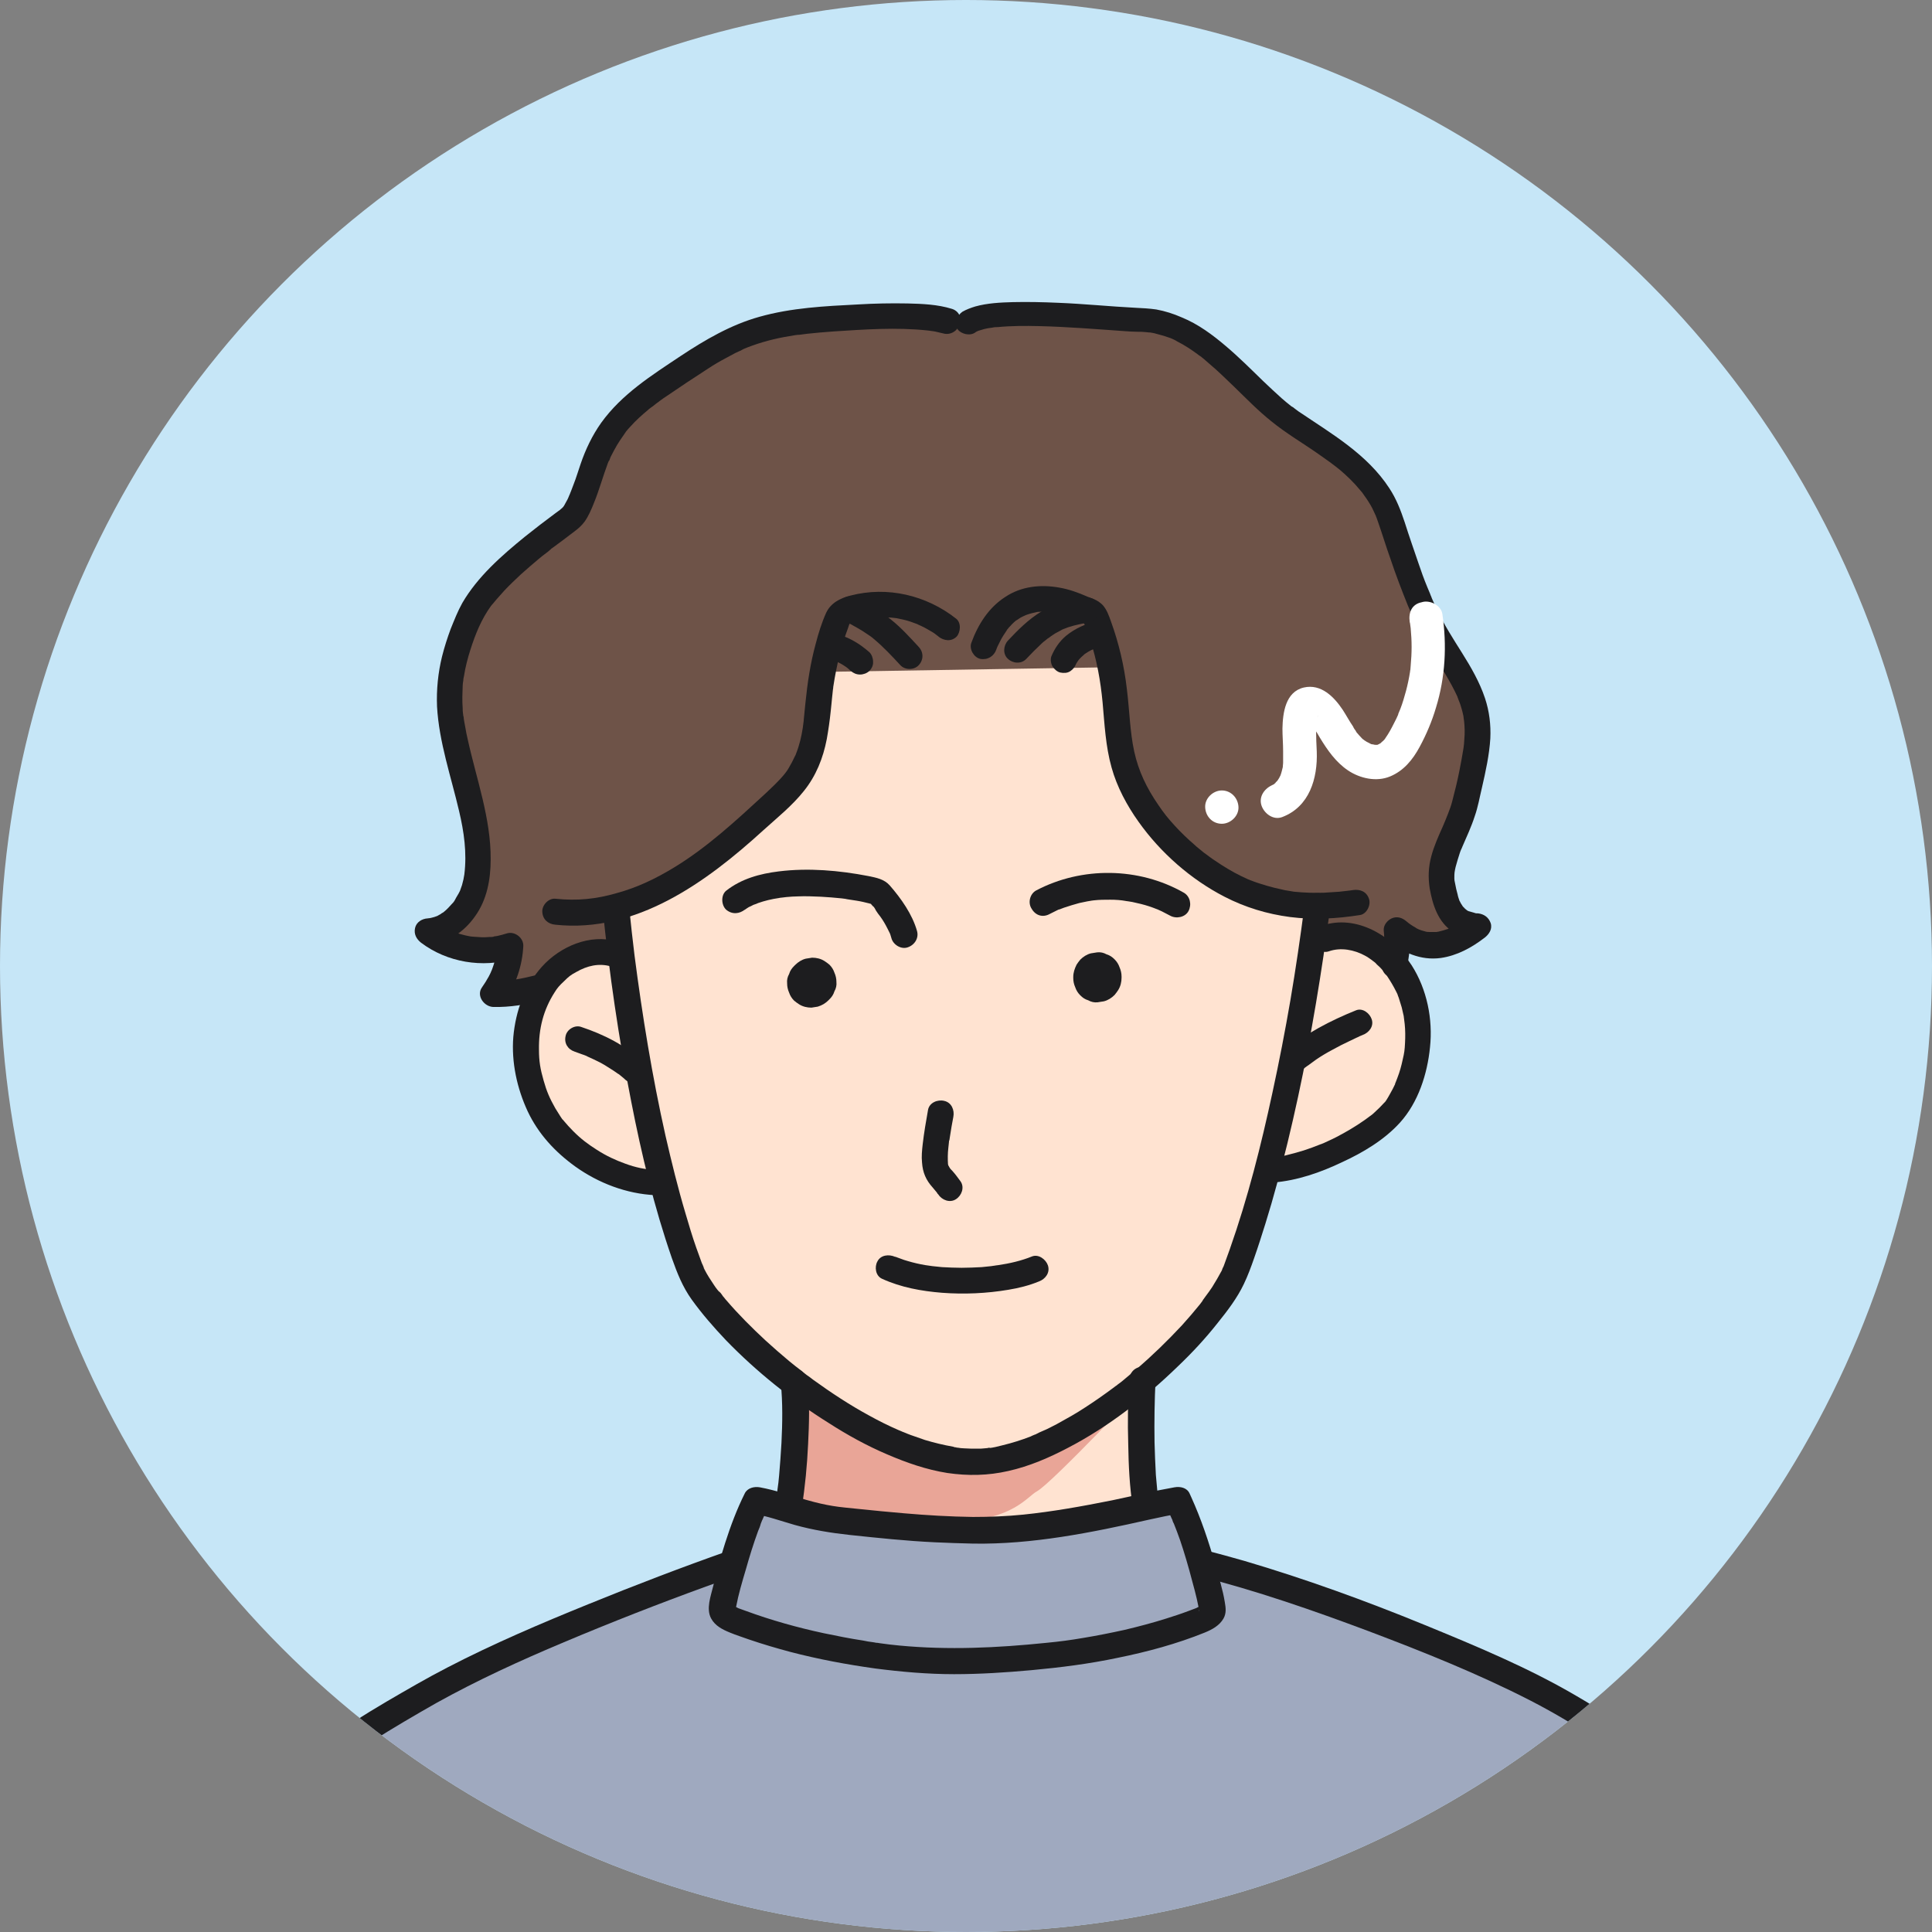 <?xml version="1.0" encoding="utf-8"?>
<!-- Generator: Adobe Illustrator 29.1.0, SVG Export Plug-In . SVG Version: 9.03 Build 55587)  -->
<svg version="1.1" id="レイヤー_1" xmlns="http://www.w3.org/2000/svg" xmlns:xlink="http://www.w3.org/1999/xlink" x="0px"
	 y="0px" viewBox="0 0 580 580" style="enable-background:new 0 0 580 580;" xml:space="preserve">
<rect x="0" y="0" width="580" height="580" fill="#808080" stroke="none"/>
<style type="text/css">
	.st0{fill:#C6E6F7;}
	.st1{clip-path:url(#SVGID_00000169542962152022450190000002925569574122725303_);}
	.st2{fill:#FFE3D1;}
	.st3{fill:#E9A597;}
	.st4{fill:#C3C3C5;}
	.st5{fill:#F5F5F7;}
	.st6{fill:#6E5348;}
	.st7{fill:#9FA9BF;}
	.st8{fill:#1D1D1F;}
	.st9{fill:none;stroke:#1D1D1F;stroke-width:7.7;stroke-linecap:round;stroke-linejoin:round;stroke-miterlimit:10;}
	.st10{fill:#FFFFFF;}
</style>
<circle class="st0" cx="290" cy="290" r="290"/>
<g>
	<defs>
		<circle id="SVGID_1_" cx="290" cy="290" r="290"/>
	</defs>
	<clipPath id="SVGID_00000085218020653924335900000012701671409591453587_">
		<use xlink:href="#SVGID_1_"  style="overflow:visible;"/>
	</clipPath>
	<g style="clip-path:url(#SVGID_00000085218020653924335900000012701671409591453587_);">
		<path class="st2" d="M470.3,777.4c13,7.7,11.9,20.9,9.8,30.5c-2,9.6-5,16.4-10.7,20.3h-0.8v-50.8H470.3z"/>
		<path class="st2" d="M115.5,776.2v58.4h-1.1c-8.4-4.4-12.7-10.9-14.9-20.5c-2.2-9.6,1.8-30,14.7-38H115.5z"/>
		<path class="st2" d="M236.8,451.6c1.5-9.9,2.6-26.5,1.6-36.5l0.1-0.1c16.6,12.8,37,23.7,53.7,23.7c16.3,0,35.4-11.3,50.8-24.3
			c-0.6,10.5-0.6,27.3,0.9,37.2l0.2,0.8c-3.1,0.7-6.8,1.5-11.7,2.5c-14,2.8-27.5,4.8-40.3,4.6c-11.5-0.2-20.1-0.9-39.8-3
			c-7.5-0.8-14.3-3.2-19.9-4.7L236.8,451.6z"/>
		<path class="st2" d="M199.5,356.3l-2.8-1.4c-12.6-0.5-25.6-8.8-31.8-17.9c-7.1-10.4-9.2-24.4-4.4-36c2.4-5.7,6.5-10.9,12.2-13.5
			c3.8-1.7,7.6-2.4,11.6-1.2l2.4-0.3C189.7,311.5,194.1,336,199.5,356.3z"/>
		<path class="st2" d="M422.3,295.3c5.4,11.4,4,25.4-2.5,36.2c-5.7,9.5-25.6,18.9-37.6,19.9l-1.8-0.1c5.5-20.6,10.3-45.1,13.8-69.9
			l3.5,0.5c3.8-1.4,7.7-0.9,11.6,0.6C415.2,284.8,419.6,289.7,422.3,295.3z"/>
		<path class="st2" d="M364.1,262.7c9.9,6.5,20.2,9.2,31.5,9.2v0.1c-0.4,3.1-0.8,6.3-1.3,9.4c-3.5,24.8-8.4,49.3-13.8,69.9
			c-3,11.3-6.2,21.5-9.4,30c-2.9,7.6-13.9,21.1-28.1,33.1c-15.4,13-34.4,24.3-50.8,24.3c-16.7,0-37-10.9-53.7-23.7
			c-15.8-12.1-28.2-25.9-31.2-33.6c-2.8-7.3-5.4-15.7-7.9-25.1c-5.3-20.3-9.8-44.8-13-70.3c-0.6-4.5-1.1-9-1.5-13.5l-0.1-0.2
			c6.2-1.6,12.2-4.3,17.7-7.5c10.9-6.4,20.3-15,29.5-23.6c2.7-2.5,5.5-5,7.5-8.1c5.3-8,5.3-18.3,6.6-27.8c0.9-6.3,0.9-6.3,3.4-12.2
			l82.3,1.1c1.7,6.2,1.2,4.8,2.1,11.1c1.4,9.5,1,19.7,4.8,28.6C344.5,246.8,353.5,255.8,364.1,262.7z"/>
		<path class="st3" d="M240.3,418.1c20.9,13.2,39.8,22,51.8,21.4c22.5-1.1,37.3-12.6,51-23.6c1.6-1.3-27.4,29.4-31.8,31.8
			c-2.8,1.5-7.5,8.7-23.6,8.8c-24,0.1-50.4-3.8-50.4-3.8L240.3,418.1"/>
		<path class="st4" d="M463.3,877.4H120.8c-2.9,0-5.3-2.4-5.3-5.3v-224c0-2.9,2.4-5.3,5.3-5.3h342.5c2.9,0,5.3,2.4,5.3,5.3v224
			C468.6,875.1,466.2,877.4,463.3,877.4z"/>
		<path class="st4" d="M471,838.3l7.6,43.4c0,0.2,0,0.4,0,0.6v6.8c0,2.2-1.8,3.9-3.9,3.9H109.3c-2.2,0-3.9-1.8-3.9-3.9v-6.9
			c0-0.2,0-0.4,0-0.6l7.5-45"/>
		<path class="st5" d="M372.3,653h80.8c2.1,0,3.9,1.7,3.9,3.9V739c0,3.5-4.2,5.2-6.6,2.7l-80.8-82.2
			C367.1,657.1,368.9,653,372.3,653z"/>
		<g>
			<path class="st6" d="M184.7,272.9c-0.9,2.3,1.7,14.8,1.7,14.8c-3.6-3.6-5.1-2.8-10.8-1.6c-5.7,1.2-9.7,5.1-12.5,10.2l-0.1,0.5
				c-4.7,1.2-10.3,1.6-15.2,1.5c3.1-4.3,5-9.5,5.2-14.8c-8.6,2.8-17.7,1.5-24.8-4c7.9-0.4,13.8-8.1,15.1-15.9
				c1.3-7.8-0.5-17.7-2.3-25.3c-5.6-23.8-10-30.7,0.6-54.7c6-13.6,29.3-28.8,31.5-30.9c3.2-3,6.2-15.1,8-19.1
				c5.8-13,11-13,22.8-20.9c14.4-9.7,19.6-13.6,41.3-16.2c9-1.1,23.2-2.6,32.8-1.9l10,2.1c0,0,4.2-2.3,11.3-2.9
				c7.1-0.7,35.9,3.5,45.2,3.7c19.6,0.4,32.4,21.9,46.9,31.6c11.8,7.9,19.6,10.1,25.3,23.1c1.8,4,11.9,36.6,20.7,48.6
				c9.4,12.8,7.9,18.6,2.3,42.4c-1.8,7.7-7,13.5-5.8,21.3c1.3,7.8,2.1,13.6,10,14c-7.1,5.5-15.1,7.2-22.7,1.7
				c-2.2-2.8,0.5,4.4-2.1,5.9c-1.1,0.6-6.6-3.3-8.3-3.7c-5.7-1.2-8.8-2.3-14.7-1.1l-1.8,4c0.5-6.3,0.5-7.9,1.1-13.1l-9.1-0.4
				c-7.1-1.2-12.4-2.2-18.9-6.5c-10.8-7.1-21.1-14.7-26.9-28c-3.9-9.1-3.5-19.6-4.8-29.4l-1.3-7.6l-86.7,1.4
				c-1.4,9.8-1.3,23.1-6.8,31.3c-2.1,3.2-9.7,9.8-12.5,12.4c-9.5,8.8-17.2,15-28.4,21.5c-4.6,2.7-9.6,4.5-14.7,6.1L184.7,272.9z"/>
		</g>
		<g>
			<path class="st7" d="M360.8,470.4c26,5.1,54.8,17.3,80.4,27.2c9.7,3.7,18.5,9.1,27.4,14.5c11.8,7,22.4,11.2,27.6,24.1
				c3,7.5,10.9,38.6,13.9,56.9c4.7,28.3,11.1,104.4,11.3,160c0.1,18.9-1.1,39.2-12.3,54.5c-6.1,8.3-14.7,14.4-23.4,19.8
				c-4.3,2.7-9.2,6.7-16.3,9.7l-0.8-1.1v-8l0.8,0.2c5.8-3.9,8.7-10.7,10.7-20.3c2-9.6,3.2-22.8-9.8-30.5l-1.7,0.3V648.1
				c0-2.9-2.4-5.3-5.3-5.3H120.8c-2.9,0-5.3,2.4-5.3,5.3v128.6l-1.3-0.6c-12.9,8-16.9,28.4-14.7,37.9c2.2,9.6,6.5,16.1,14.9,20.5
				l0.7,4.2c-9.3-3-16.7-8.8-21-11.5c-8.7-5.5-17.3-11.5-23.4-19.8c-11.2-15.3-12.4-35.5-12.3-54.5c0.2-55.6,2.9-119.4,11.6-161.9
				c4.8-23.6,16.6-53.5,27.2-62.6c7.9-6.8,39.6-26,49.3-29.7c25.6-9.9,46.8-22.1,73.4-28.5l0.4-0.9c2.8-10.2,6.7-18,6.7-18
				c6.4,1.1,15.1,4.9,25.2,6c19.7,2.1,28.4,2.8,39.9,3c12.8,0.2,26.3-1.8,40.3-4.6c10.2-2,14.8-3.3,21.2-4.4c0,0,3.9,7.8,6.7,18
				L360.8,470.4z"/>
		</g>
		<g>
			<g>
				<path class="st8" d="M185.2,282.6c-8.1-2.3-17,1.5-22.5,7.6c-5.2,5.8-7.9,13.3-8.6,21.1c-0.6,7.6,1.1,15.4,4.3,22.3
					c3.2,6.8,8.2,12.2,14.3,16.6c7,5,15.4,8.2,24,8.6c2,0.1,3.9-1.8,3.8-3.8c-0.1-2.2-1.7-3.7-3.8-3.8c-2.9-0.1-5.9-0.7-9.1-1.9
					c-2.8-1-5.6-2.3-8.4-4.1c-2.8-1.8-4.7-3.2-7.1-5.6c-1-1-2-2.1-3-3.3c0.5,0.6-0.2-0.3-0.3-0.3c-0.2-0.3-0.4-0.6-0.6-0.9
					c-0.5-0.8-1-1.6-1.5-2.4c-1.7-3-2.6-5.1-3.5-8.3c-1-3.5-1.4-5.8-1.4-9.3c-0.1-6.2,1.3-11.9,4.7-17.2c0.8-1.3,1.4-2,2.8-3.3
					c1.4-1.4,2-1.9,3.7-2.8c3.3-1.9,6.8-2.7,10.3-1.7c1.9,0.6,4.3-0.7,4.7-2.7C188.3,285.3,187.2,283.2,185.2,282.6L185.2,282.6z"/>
			</g>
		</g>
		<g>
			<g>
				<path class="st8" d="M193.3,319c-2.7-2.5-5.7-4.7-9-6.5c-3.1-1.7-6.5-3.1-9.8-4.2c-1.9-0.7-4.3,0.7-4.7,2.7
					c-0.5,2.1,0.6,4,2.7,4.7c0.7,0.3,1.5,0.5,2.2,0.8c0.4,0.1,0.8,0.3,1.1,0.4c0.2,0.1,0.3,0.1,0.5,0.2c0.8,0.3-0.5-0.2-0.1,0
					c1.4,0.6,2.8,1.3,4.2,2c1.3,0.7,2.6,1.6,3.9,2.4c0.3,0.2,0.7,0.5,1,0.7c0.4,0.3-0.5-0.4-0.1-0.1c0.2,0.2,0.4,0.3,0.6,0.4
					c0.7,0.6,1.4,1.1,2,1.7c1.5,1.3,4,1.6,5.4,0C194.7,323,194.9,320.5,193.3,319L193.3,319z"/>
			</g>
		</g>
		<g>
			<g>
				<path class="st8" d="M391.6,272c-1.2,9.2-2.6,18.8-4.2,28.2c-1.6,9.3-3.4,18.6-5.4,27.8c-3.4,15.8-7.4,31.7-12.8,47
					c-0.6,1.6-1.1,3.1-1.7,4.7c-0.1,0.3-0.2,0.5-0.3,0.8c-0.2,0.6,0,0,0.1-0.3c-0.2,0.4-0.4,0.8-0.5,1.2c-0.9,1.7-1.9,3.4-2.9,5
					c-0.6,0.9-1.3,1.9-2,2.8c-0.3,0.5-0.7,0.9-1,1.4c0.8-0.9,0,0-0.1,0.2c-0.2,0.3-0.4,0.5-0.6,0.8c-1.7,2.1-3.5,4.2-5.4,6.3
					c-4.3,4.6-8.8,9-13.6,13.1c-1.3,1.1-2.5,2.1-3.8,3.2c-0.6,0.5-1.2,1-1.8,1.4c-0.2,0.2-1,0.8-0.4,0.3c-0.4,0.3-0.8,0.6-1.2,0.9
					c-2.7,2-5.4,3.9-8.2,5.7c-2.7,1.8-5.6,3.4-8.5,5c-1.4,0.7-2.8,1.5-4.3,2.1c-0.7,0.3-1.4,0.6-2.1,1c-0.7,0.3,0.6-0.2-0.3,0.1
					c-0.4,0.2-0.8,0.3-1.1,0.5c-2.8,1.1-5.7,2-8.6,2.7c-1.3,0.3-2.9,0.8-4.2,0.8c0,0,0.8-0.1,0.4-0.1c-0.2,0-0.4,0-0.5,0.1
					c-0.3,0-0.6,0.1-1,0.1c-0.7,0.1-1.4,0.1-2.2,0.1c-1.3,0-2.7,0-4-0.1c-0.6,0-1.3-0.1-1.9-0.2c-0.2,0-0.4,0-0.5-0.1
					c-0.5-0.1-0.2,0.2,0.2,0c-0.3,0.1-0.8-0.1-1.1-0.2c-2.9-0.5-5.7-1.2-8.4-2c-1.4-0.5-2.9-1-4.3-1.5c-0.7-0.3-1.4-0.5-2-0.8
					c-0.3-0.1-1.3-0.5-0.5-0.2c-0.4-0.2-0.8-0.3-1.2-0.5c-3-1.3-5.8-2.7-8.7-4.3c-5.9-3.2-11.5-6.9-16.9-10.8
					c-0.6-0.5-1.2-0.9-1.9-1.4c-0.3-0.2-0.6-0.5-0.9-0.7c-0.2-0.1-0.3-0.3-0.5-0.4c-0.6-0.5,0.3,0.2-0.1-0.1c-1.3-1-2.6-2-3.8-3
					c-2.4-2-4.8-4.1-7.1-6.2c-4.1-3.8-8.1-7.8-11.7-12c-0.4-0.4-0.7-0.9-1.1-1.3c-0.1-0.2-1-1.5-1.2-1.4c0.1,0,0.6,0.8,0,0
					c-0.2-0.2-0.3-0.4-0.5-0.6c-0.3-0.4-0.7-0.9-1-1.4c-1-1.5-2-3-2.8-4.6c-0.2-0.3-0.3-0.6-0.4-1c0.6,1.2,0.3,0.7,0.1,0.3
					c-0.1-0.4-0.3-0.8-0.5-1.2c-0.6-1.6-1.1-3.1-1.7-4.7c-1.2-3.4-2.2-6.8-3.2-10.2c-2.3-7.7-4.2-15.5-6-23.3
					c-4-17.8-7-36.3-9.3-54.1c-0.6-4.8-1.1-9.5-1.6-14.3c-0.2-2.1-1.7-4.1-4-4c-2,0.1-4.2,1.8-4,4c2,19.5,4.8,38.9,8.6,58.1
					c3.1,15.9,6.9,31.7,12.2,47c1.6,4.5,3.2,8.6,6,12.5c3.1,4.3,6.6,8.3,10.2,12.1c9.2,9.5,19.7,17.9,30.9,24.9
					c5.6,3.6,11.4,6.8,17.5,9.4c5.8,2.5,11.8,4.6,18.1,5.6c6.2,0.9,12.2,0.8,18.3-0.6c6.3-1.4,12.3-4,18-7
					c12.1-6.3,23.1-14.9,32.9-24.4c4.3-4.1,8.3-8.4,12-13.1c2.9-3.6,5.8-7.4,7.8-11.6c1.2-2.5,2.2-5.2,3.1-7.8
					c1.2-3.4,2.3-6.9,3.4-10.4c2.5-8,4.6-16,6.6-24.1c4.5-18.5,8-37.3,10.8-56.1c0.7-5,1.4-10,2.1-15c0.3-2.1-2-4.1-4-4
					C393.2,268.1,391.9,269.7,391.6,272L391.6,272z"/>
			</g>
		</g>
		<g>
			<g>
				<path class="st8" d="M398.9,285.6c3.7-1.3,7.7-0.4,10.7,1.2c0.8,0.4,1.5,0.9,2.2,1.4c0.1,0.1,0.9,0.7,0.4,0.3
					c0.4,0.3,0.8,0.6,1.1,1c0.7,0.6,1.3,1.2,1.9,1.9c0.3,0.3,0.5,0.6,0.7,0.9c-0.1-0.1-0.4-0.5,0.1,0.1c0.2,0.2,0.3,0.4,0.4,0.6
					c1,1.5,1.9,3,2.7,4.6c0.1,0.2,0.2,0.4,0.3,0.6c0.3,0.6-0.2-0.4,0.1,0.2c0.1,0.4,0.3,0.8,0.4,1.1c0.3,1,0.6,1.9,0.9,2.9
					c0.2,0.8,0.4,1.7,0.6,2.6c0,0.3,0.1,0.5,0.1,0.8c0.1,0.5,0,0.1,0,0c0.1,0.5,0.1,1.1,0.2,1.6c0.2,1.9,0.2,3.8,0.1,5.7
					c-0.1,2.1-0.2,2.9-0.7,5c-0.4,1.9-0.9,3.7-1.6,5.5c-0.2,0.4-0.3,0.9-0.5,1.3c-0.2,0.4,0,0.1,0,0c-0.1,0.2-0.2,0.4-0.2,0.6
					c-0.4,0.9-0.9,1.8-1.4,2.7c-0.4,0.7-0.7,1.3-1.1,1.9c-0.2,0.3-0.3,0.5-0.5,0.7c-0.1,0.1-0.3,0.4,0,0c0.4-0.5-0.1,0.2-0.2,0.2
					c-0.9,1-1.9,2-2.9,2.9c-0.5,0.5-1,0.9-1.6,1.3c-0.1,0.1-0.3,0.2-0.4,0.3c0.6-0.5,0.1-0.1,0,0c-0.4,0.3-0.7,0.5-1.1,0.8
					c-2.7,1.9-5.6,3.6-8.5,5.1c-0.8,0.4-1.6,0.8-2.5,1.2c-0.4,0.2-0.9,0.4-1.3,0.6c-0.2,0.1-0.3,0.1-0.5,0.2
					c0.6-0.3-0.1,0.1-0.3,0.1c-1.7,0.7-3.4,1.3-5.2,1.9c-1.7,0.5-3.4,1-5.1,1.4c-0.7,0.2-1.5,0.3-2.3,0.4c-0.2,0-0.4,0.1-0.6,0.1
					c-0.5,0.1,0.7-0.1,0.2,0c-0.4,0-0.8,0.1-1.2,0.1c-2,0.2-3.9,1.6-3.8,3.8c0.1,1.9,1.7,4,3.8,3.8c7.2-0.6,14.1-3,20.6-6.1
					c6.3-2.9,12.7-6.7,17.4-11.9c5.5-6.1,8.2-14.6,9-22.6c0.9-8.4-0.9-17.4-5.5-24.6c-5.6-8.7-16.5-15.5-27-11.9
					c-2,0.7-3.3,2.6-2.7,4.7C394.7,284.8,396.9,286.3,398.9,285.6L398.9,285.6z"/>
			</g>
		</g>
		<g>
			<g>
				<path class="st8" d="M391.2,321c0.3-0.3,0.7-0.6,1-0.8c-0.3,0.2-0.2,0.2,0,0c0.2-0.2,0.5-0.3,0.7-0.5c0.7-0.5,1.5-1.1,2.2-1.6
					c1.6-1.1,3.3-2.1,5-3c1.6-0.9,3.2-1.7,4.9-2.5c0.8-0.4,1.5-0.7,2.3-1.1c0.2-0.1,0.5-0.2,0.7-0.3c0.5-0.2-0.6,0.2-0.1,0
					c0.4-0.2,0.8-0.3,1.2-0.5c1.9-0.7,3.4-2.6,2.7-4.7c-0.6-1.8-2.7-3.5-4.7-2.7c-7.7,3.1-15,6.9-21.5,12.2c-1.6,1.3-1.4,4.1,0,5.4
					C387.4,322.5,389.5,322.4,391.2,321L391.2,321z"/>
			</g>
		</g>
		<g>
			<g>
				<path class="st8" d="M223.7,273c-1,0.8,0.3-0.2,0.5-0.3c0.4-0.3,0.8-0.5,1.3-0.7c0.4-0.2,0.7-0.4,1.1-0.5c0.8-0.4-0.9,0.3,0,0
					c0.3-0.1,0.6-0.2,1-0.4c2-0.7,4.1-1.2,6.2-1.5c0.1,0,1-0.2,0.3-0.1c-0.7,0.1,0.3,0,0.3,0c0.6-0.1,1.2-0.1,1.7-0.2
					c1.2-0.1,2.4-0.2,3.5-0.2c2.2-0.1,4.5,0,6.8,0.1c2.1,0.1,4.2,0.3,6.3,0.5c0.5,0.1,1,0.1,1.5,0.2c0.8,0.1-0.8-0.1-0.2,0
					c0.2,0,0.4,0.1,0.6,0.1c0.9,0.1,1.7,0.3,2.6,0.4c1.3,0.2,2.5,0.5,3.7,0.8c0.4,0.1,0.7,0.2,1.1,0.3c0.1,0,0.2,0.1,0.3,0.1
					c-0.5-0.1-1.3-0.6-1.4-0.8c0.2,0.2,0.4,0.4,0.6,0.6c0.1,0.2,0.3,0.3,0.4,0.5c0.1,0.1,0.2,0.2,0.3,0.3c0.3,0.3,0.2,0.2-0.2-0.2
					c0.4,0.2,0.8,1,1,1.4c0.4,0.6,0.8,1.2,1.3,1.8c0.8,1.1,1.5,2.3,2.1,3.5c0.3,0.6,0.6,1.2,0.9,1.8c-0.4-1-0.1-0.1,0,0.1
					c0.1,0.3,0.2,0.6,0.3,1c0.5,2,2.9,3.5,4.9,2.8c2.1-0.7,3.4-2.8,2.8-4.9c-1.4-5-4.8-9.8-8.2-13.7c-1.7-1.9-4-2.3-6.4-2.8
					c-8.8-1.7-18-2.5-26.9-1.4c-5.7,0.7-11.2,2.2-15.8,5.8c-1.6,1.3-1.5,4.3,0,5.7C219.8,274.6,222,274.4,223.7,273L223.7,273z"/>
			</g>
		</g>
		<g>
			<g>
				<path class="st8" d="M315.1,274.4c0.8-0.4,1.6-0.8,2.4-1.2c0.2-0.1,0.4-0.2,0.6-0.2c-0.3,0.1-0.3,0.1,0,0
					c0.4-0.2,0.9-0.3,1.3-0.5c1.5-0.5,3.1-1,4.6-1.4c0.8-0.2,1.6-0.3,2.4-0.5c0.4-0.1,0.8-0.1,1.2-0.2c-0.7,0.1,0.6-0.1,0.7-0.1
					c1.7-0.2,3.4-0.2,5-0.2c1.6,0,3.2,0.1,4.8,0.4c-0.7-0.1,0.6,0.1,0.7,0.1c0.4,0.1,0.8,0.1,1.2,0.2c0.9,0.2,1.7,0.4,2.6,0.6
					c1.6,0.4,3.1,0.9,4.6,1.5c0.8,0.3-0.2-0.1,0.5,0.2c0.4,0.2,0.7,0.3,1.1,0.5c0.8,0.4,1.7,0.9,2.5,1.3c1.8,1,4.5,0.5,5.5-1.4
					c1-1.9,0.5-4.4-1.4-5.5c-13.5-7.7-30.6-7.9-44.3-0.7c-1.9,1-2.6,3.7-1.4,5.5C310.9,274.9,313.1,275.5,315.1,274.4L315.1,274.4z"
					/>
			</g>
		</g>
		<path class="st9" d="M463.3,877.4H120.8c-2.9,0-5.3-2.4-5.3-5.3v-224c0-2.9,2.4-5.3,5.3-5.3h342.5c2.9,0,5.3,2.4,5.3,5.3v224
			C468.6,875.1,466.2,877.4,463.3,877.4z"/>
		<path class="st9" d="M471,838.3l7.6,43.4c0,0.2,0,0.4,0,0.6v6.8c0,2.2-1.8,3.9-3.9,3.9H109.3c-2.2,0-3.9-1.8-3.9-3.9v-6.9
			c0-0.2,0-0.4,0-0.6l7.5-45"/>
		<g>
			<g>
				<path class="st8" d="M234.4,415.1c0.6,6,0.5,12.1,0.2,18.1c-0.2,3.2-0.4,6.4-0.7,9.7c-0.1,1.4-0.3,2.9-0.5,4.3
					c0,0.3-0.1,0.7-0.1,1c0,0.4-0.1,1,0,0.2c-0.1,0.7-0.2,1.4-0.3,2.1c-0.3,2.1,0.5,4.4,2.8,4.9c1.9,0.4,4.6-0.6,4.9-2.8
					c1-6.3,1.6-12.7,1.9-19.1c0.3-6.1,0.5-12.3-0.1-18.5c-0.2-2.1-1.7-4.1-4-4C236.4,411.2,234.2,412.9,234.4,415.1L234.4,415.1z"/>
			</g>
		</g>
		<g>
			<g>
				<path class="st8" d="M218.9,465.5c-14.2,5-28.3,10.4-42.3,16.1c-14.3,5.8-28.6,11.9-42.3,19c-6.2,3.2-12.2,6.7-18.2,10.2
					c-6.8,4-13.5,8.2-19.7,13.2c-3.7,3-6.3,6.9-8.6,11c-3.2,5.6-5.8,11.5-8.3,17.4c-5.5,13.3-10.1,27.1-13.8,41
					c-3.9,14.9-6.1,30.3-7.7,45.7c-3.9,38-3.6,76.5-3.7,114.7c0,17.3,0.9,35.7,9.7,51.1c4.6,8,11.2,14.3,18.5,19.7
					c3.4,2.5,7.1,4.8,10.6,7.1c2.9,1.9,5.7,3.8,8.6,5.5c3.8,2.2,7.9,4.1,12.1,5.5c4.9,1.6,7-6.1,2.1-7.7
					c-7.1-2.4-13.2-6.6-19.5-10.7c-7.2-4.6-14.2-9.3-20-15.7c-11.2-12.4-13.7-29.7-14.2-45.8c-0.3-9.5-0.1-19,0-28.5
					c0-9.8,0.1-19.6,0.3-29.3c0.3-18.1,0.8-36.2,2.3-54.3c1.3-16,3.1-32,6.6-47.7c2.9-13.2,7.1-26.1,11.8-38.7
					c2.4-6.3,4.7-12.2,7.6-18.3c1.2-2.6,2.5-5.1,4-7.6c0.6-1,1.2-2,1.8-3c0.3-0.5,0.6-0.9,0.9-1.3c0.1-0.2,0.3-0.4,0.4-0.6
					c0.6-0.8-0.3,0.4,0.2-0.2c3.6-4.4,8.6-7.4,13.5-10.5c6.3-4,12.8-7.8,19.3-11.5c12.4-6.9,25.3-12.8,38.4-18.3
					c14-5.9,28.3-11.5,42.6-16.7c3-1.1,5.9-2.1,8.9-3.2c2-0.7,3.4-2.7,2.8-4.9C223.3,466.3,220.9,464.8,218.9,465.5L218.9,465.5z"/>
			</g>
		</g>
		<g>
			<g>
				<path class="st8" d="M339,414.3c-0.4,6.4-0.5,12.7-0.3,19.1c0.1,6.5,0.4,12.9,1.4,19.3c0.3,2.1,3,3.4,4.9,2.8
					c2.3-0.7,3.1-2.7,2.8-4.9c0-0.1-0.2-1.3-0.1-0.7c0.1,0.6-0.1-0.6-0.1-0.7c-0.1-0.7-0.1-1.3-0.2-2c-0.1-1.5-0.3-2.9-0.4-4.4
					c-0.2-3.3-0.3-6.6-0.4-9.8c-0.1-6.2,0-12.5,0.3-18.7c0.1-2.1-1.9-4.1-4-4C340.7,410.4,339.1,412,339,414.3L339,414.3z"/>
			</g>
		</g>
		<g>
			<g>
				<path class="st8" d="M292.1,463.4c17.8,0.3,35.6-3.3,52.9-7.2c3.2-0.7,6.4-1.4,9.7-1.9c-1.5-0.6-3-1.2-4.5-1.8
					c0.6,1.2,1.1,2.4,1.7,3.7c0.2,0.4-0.1-0.3-0.1-0.3c0.1,0.2,0.2,0.4,0.2,0.6c0.1,0.3,0.2,0.6,0.4,0.9c0.3,0.8,0.6,1.5,0.9,2.3
					c0.7,1.8,1.3,3.6,1.9,5.5c1.3,4.1,2.4,8.2,3.5,12.4c0.4,1.6,0.8,3.2,1.1,4.8c0,0.2,0.2,1.2,0.1,0.5c-0.1-0.7,0,0.2,0,0.3
					c0,0.1,0,0.4,0,0.5c-0.2-0.2,0.2-1.1,0.3-1.2c0.1-0.3,0.6-0.9,0.1-0.4c-0.5,0.5,0.3-0.1-0.3,0.2c-0.2,0.1-0.4,0.2-0.6,0.3
					c0,0-0.6,0.3-0.2,0.1c0.4-0.2-0.1,0.1-0.2,0.1c-0.3,0.1-0.5,0.2-0.8,0.3c-0.5,0.2-1.1,0.4-1.6,0.6c-2.1,0.8-4.3,1.5-6.5,2.2
					c-4.1,1.3-8.3,2.4-12.5,3.4c-4.1,0.9-8.1,1.7-12.3,2.4c-4.1,0.7-7.1,1.1-11.3,1.5c-14.6,1.5-29.3,2.2-44,0.8
					c-2-0.2-3.9-0.4-5.9-0.7c-0.2,0-0.4-0.1-0.6-0.1c0,0-0.7-0.1-0.3,0c0.4,0.1-0.5-0.1-0.5-0.1c-0.2,0-0.4-0.1-0.6-0.1
					c-1-0.1-2-0.3-3-0.5c-4-0.6-7.9-1.4-11.8-2.2c-7.9-1.7-15.8-3.9-23.4-6.7c-0.8-0.3-1.7-0.6-2.5-0.9c0.7,0.3-0.3-0.2-0.5-0.3
					c-0.2-0.1-0.3-0.2-0.5-0.3c0.3,0.2,0.2,0.2,0,0c-0.6-0.6-0.1-0.1,0,0c0.2,0.4,0.3,0.8,0.4,1.2c0.2,0.8,0,0.2,0-0.1
					c0-0.2,0.1-0.5,0.1-0.6c0,0.1-0.2,1,0,0.3c0-0.2,0.1-0.4,0.1-0.6c0.7-3.7,1.8-7.4,2.9-11.1c1.1-3.9,2.3-7.8,3.7-11.6
					c0.3-0.7,0.6-1.4,0.8-2.2c0.1-0.3,0.3-0.7,0.4-1c0.1-0.1,0.1-0.3,0.2-0.4c0.2-0.5-0.3,0.7-0.1,0.2c0.4-0.9,0.8-1.8,1.2-2.7
					c0.1-0.3,0.3-0.6,0.4-0.9c-1.5,0.6-3,1.2-4.5,1.8c4.3,0.7,8.4,2.2,12.6,3.4c5.4,1.5,10.9,2.4,16.5,3c8.5,0.9,17,1.8,25.5,2.2
					C284.5,463.2,288.3,463.3,292.1,463.4c2.1,0,4.1-1.9,4-4c-0.1-2.2-1.8-4-4-4c-6.9-0.1-13.8-0.5-20.7-1.1
					c-4.5-0.4-9-0.8-13.6-1.3c-2.7-0.3-5.5-0.5-7.8-0.9c-2.5-0.4-5-1-7.5-1.7c-4.8-1.3-9.5-3-14.4-3.9c-1.7-0.3-3.7,0.2-4.5,1.8
					c-2.4,4.8-4.3,9.9-5.9,14.9c-1.4,4.3-2.5,8.6-3.6,13c-0.7,2.9-2.2,6.8-0.6,9.7c1.2,2.2,3.4,3.3,5.6,4.2c1.9,0.8,3.9,1.4,5.8,2.1
					c4.1,1.4,8.2,2.6,12.3,3.7c8.4,2.2,17,3.8,25.6,5c7.8,1,15.7,1.7,23.6,1.7c7.7,0,15.5-0.5,23.2-1.2c8.7-0.8,17.4-1.9,25.9-3.7
					c8.9-1.8,17.8-4.2,26.2-7.6c2.2-0.9,4.4-2.1,5.6-4.2c0.9-1.6,0.7-3.2,0.4-4.9c-0.6-3.8-1.8-7.4-2.8-11.1c-2-7-4.3-13.9-7.3-20.5
					c-0.2-0.4-0.3-0.7-0.5-1.1c-0.8-1.7-2.8-2.1-4.5-1.8c-6.3,1.1-12.5,2.6-18.7,3.9c-9,1.8-17.9,3.4-26.7,4.3
					c-5,0.5-10,0.7-15.1,0.7c-2.1,0-4.1,1.9-4,4C288.2,461.6,289.9,463.4,292.1,463.4z"/>
			</g>
		</g>
		<g>
			<g>
				<path class="st8" d="M471.5,840.5c4.2-1.8,8.1-4.2,11.9-6.8c3.5-2.4,7.1-4.6,10.6-7c7.8-5.4,15.1-11.6,20.3-19.6
					c10.1-15.5,11.8-34.8,11.2-52.8c-1.3-37.8-3.1-75.7-5.4-113.5c-0.7-12-1.5-23.9-3.1-35.8c-1.8-12.8-4.1-25.5-6.9-38.1
					c-2.6-11.6-5.3-23.4-10.1-34.3c-1.8-4.1-4.2-7.3-7.6-10.3c-5.9-5.1-12.5-9.3-19.2-13.2c-14.5-8.5-30.2-15-45.8-21.4
					c-17.6-7.2-35.5-13.7-53.8-19.1c-3.9-1.1-7.8-2.2-11.8-3.2c-5-1.3-7.1,6.4-2.1,7.7c17.4,4.4,34.4,10.3,51.2,16.6
					c16.4,6.2,32.9,12.8,48.5,20.8c6.6,3.4,13.1,7.2,19.3,11.4c2.9,2,5.6,3.8,8.1,6c1.1,0.9,2.1,1.9,3.1,3c0.3,0.3,0.7,1.1,0.1,0
					c0.2,0.3,0.5,0.6,0.7,1c1,1.6,1.8,3.3,2.6,5.1c0.1,0.2,0.3,0.7-0.1-0.1c0.1,0.3,0.2,0.6,0.3,0.8c0.2,0.5,0.4,1,0.6,1.5
					c0.5,1.3,0.9,2.5,1.4,3.8c1.9,5.5,3.4,11.2,4.8,16.9c3.1,12.8,5.7,25.8,7.7,38.8c0.5,2.8,0.9,5.6,1.3,8.5
					c0.1,0.6,0.2,1.2,0.2,1.8c0,0.1,0.2,1.3,0,0.3c0,0.3,0.1,0.7,0.1,1c0.1,1.2,0.3,2.3,0.4,3.5c0.6,5.3,0.9,10.5,1.3,15.8
					c2.4,35.4,3.9,70.8,5.4,106.3c0.8,18.4,2.5,37.4-3.5,55.2c-2.8,8.3-7.5,15.5-13.9,21.5c-6.2,5.7-13.5,10-20.4,14.7
					c-3.7,2.5-7.4,4.7-11.5,6.5c-2,0.9-2.4,3.8-1.4,5.5C467.2,841.2,469.5,841.4,471.5,840.5L471.5,840.5z"/>
			</g>
		</g>
		<g>
			<g>
				<path class="st8" d="M468.8,719.4c1.2,0.1,2.4,0.2,3.6,0.3c0.6,0.1,1.2,0.1,1.9,0.2c0.3,0,0.6,0,0.8,0.1c-0.7-0.3-0.7-0.1-0.3,0
					c0.2,0,0.5,0.1,0.7,0.1c2.8,0.4,5.6,1,8.4,1.9c0.7,0.2,1.4,0.5,2.1,0.7c0.3,0.1,0.6,0.2,0.9,0.3c0.3,0.1,1.6,0.7,0.6,0.2
					c1.4,0.6,2.9,1.3,4.2,2.1c1.5,0.8,2.8,1.8,4.2,2.8c0.5,0.3-0.5-0.4-0.1,0c0.2,0.1,0.3,0.3,0.5,0.4c0.3,0.3,0.7,0.5,1,0.8
					c0.7,0.6,1.4,1.3,2,1.9c0.7,0.7,1.4,1.5,2.1,2.3c0.1,0.2,0.3,0.4,0.4,0.5c0.1,0.1,0.6,0.8,0.3,0.4c-0.3-0.4,0.2,0.2,0.2,0.3
					c0.2,0.2,0.4,0.5,0.5,0.7c1.4,2,2.6,4.1,3.7,6.3c0.9,1.9,3.8,2.5,5.5,1.4c1.9-1.2,2.4-3.5,1.4-5.5c-3.7-7.6-9.3-14.1-16.5-18.6
					c-5.6-3.5-12-5.6-18.5-6.7c-3.2-0.5-6.5-0.9-9.8-1.1c-2.1-0.1-4.1,1.9-4,4C464.9,717.7,466.6,719.3,468.8,719.4L468.8,719.4z"/>
			</g>
		</g>
		<g>
			<g>
				<path class="st8" d="M488.3,737c4,4.7,7.5,9.6,10.9,15.1c3.4,5.4,6.4,11.1,8.9,17c0.8,1.9,3.8,2.5,5.5,1.4
					c2-1.3,2.3-3.4,1.4-5.5c-5.4-12.2-12.5-23.5-21.1-33.6c-1.4-1.6-4.3-1.5-5.7,0C486.8,733.1,486.9,735.3,488.3,737L488.3,737z"/>
			</g>
		</g>
		<g>
			<g>
				<path class="st8" d="M470.4,643.6c2.3-10.3,4.6-20.5,6.9-30.8c2.9-12.8,5.7-25.7,8.6-38.5c1.2-5.6,2.5-11.1,3.7-16.7
					c0.4-2-0.6-4.4-2.8-4.9c-2-0.5-4.4,0.6-4.9,2.8c-2.4,11-4.9,22.1-7.3,33.1c-2.8,12.6-5.6,25.2-8.5,37.9
					c-1.1,5-2.2,10.1-3.4,15.1c-0.5,2,0.6,4.4,2.8,4.9C467.5,646.9,469.9,645.8,470.4,643.6L470.4,643.6z"/>
			</g>
		</g>
		<g>
			<g>
				<path class="st8" d="M124.7,640.3c-2.1-11-5.4-21.9-8.5-32.7c-3.6-12.9-7.4-25.7-11.4-38.5c-1.3-4.1-2.5-8.2-4-12.3
					c-0.7-2-2.7-3.5-4.9-2.8c-1.9,0.6-3.6,2.8-2.8,4.9c3.3,9.1,6,18.5,8.7,27.8c4,13.2,7.8,26.5,11.3,39.9
					c1.4,5.2,2.8,10.5,3.8,15.8c0.4,2.1,3,3.4,4.9,2.8C124.1,644.5,125.2,642.5,124.7,640.3L124.7,640.3z"/>
			</g>
		</g>
		<g>
			<g>
				<path class="st8" d="M287,185.7c-8.9-7-20.6-9.8-31.7-6.9c-3.1,0.8-5.9,2.2-7.3,5.2c-1.3,2.9-2.3,6.1-3.1,9.2
					c-1.6,5.8-2.5,11.8-3.1,17.8c-0.1,1.3-0.3,2.6-0.4,4c0,0.3-0.1,0.7-0.1,1c0,0.1-0.1,0.8,0,0.2c-0.1,0.8-0.2,1.5-0.3,2.3
					c-0.4,2.6-1,5.2-2,7.7c-0.1,0.3-0.2,0.6-0.4,0.9c-0.3,0.7,0.4-0.8-0.2,0.4c-0.3,0.6-0.5,1.1-0.8,1.6c-0.3,0.5-0.6,1.1-0.9,1.6
					c-0.4,0.7-0.9,1.3-1.2,1.7c-1.8,2.2-3.9,4.1-5.9,6c-8.7,8-17.2,15.9-27.2,22c-5.6,3.4-11,6-17.2,7.7c-6.2,1.8-11.9,2.4-18.5,1.7
					c-2-0.2-4,1.9-3.9,3.9c0.1,2.3,1.7,3.7,3.9,3.9c24.3,2.6,45.4-12.8,62.4-28.3c4.2-3.8,8.7-7.4,12.2-11.8
					c3.7-4.6,5.8-9.9,6.9-15.6c0.5-2.8,0.9-5.6,1.2-8.5c0.1-1.3,0.3-2.6,0.4-4c0.1-0.6,0.1-1.2,0.2-1.9c0-0.3,0.1-0.6,0.1-0.8
					c0.1-0.5,0.1-0.5,0-0.2c0-0.2,0.1-0.4,0.1-0.6c0.9-5.9,2.3-11.8,4.4-17.4c0.1-0.3,0.2-0.6,0.3-0.9c0.2-0.4,0.2-0.5,0.1-0.2
					c0.1-0.2,0.2-0.4,0.3-0.5c0.1-0.3,0.1-0.1-0.2,0.1c0.1-0.1,1.1-0.5,0.5-0.3c1.3-0.5,2.8-0.8,4.2-1.1c0.3,0,0.5-0.1,0.8-0.1
					c-0.7,0.1,0.5-0.1,0.5-0.1c0.7-0.1,1.4-0.1,2.2-0.1c1.4,0,2.8,0,4.1,0.1c-0.1,0,1.2,0.1,0.7,0.1c-0.3,0-0.2,0,0.3,0
					c0.3,0,0.5,0.1,0.8,0.1c0.6,0.1,1.3,0.3,1.9,0.4c1.4,0.3,2.8,0.8,4.1,1.3c0.7,0.3,0.3,0.1,0.2,0.1c0.4,0.2,0.7,0.3,1.1,0.5
					c0.7,0.3,1.4,0.7,2.1,1.1c0.6,0.3,1.1,0.7,1.7,1c0.3,0.2,0.5,0.4,0.8,0.6c0.1,0.1,1.1,0.8,0.6,0.5c1.7,1.3,3.9,1.6,5.5,0
					C288.3,189.9,288.7,187,287,185.7L287,185.7z"/>
			</g>
		</g>
		<g>
			<g>
				<path class="st8" d="M285.7,92.7c-4.2-1.3-8.8-1.5-13.2-1.6c-5-0.1-10,0-15,0.3c-9.9,0.5-19.9,1-29.5,3.7
					c-8.6,2.4-16.3,6.9-23.7,11.8c-8.7,5.8-17.6,11.4-23.8,20c-2.7,3.8-4.7,8-6.2,12.4c-0.7,2-1.3,4.1-2.1,6.1
					c-0.4,1.1-0.8,2.1-1.2,3.1c-0.2,0.6,0.4-0.8,0,0c-0.1,0.2-0.2,0.4-0.3,0.7c-0.2,0.5-0.4,0.9-0.7,1.4c-0.2,0.4-0.4,0.7-0.6,1.1
					c-0.1,0.1-0.3,0.5-0.4,0.6c0.2,0,0.6-0.7,0.2-0.2c-0.3,0.2-0.5,0.5-0.8,0.7c-0.6,0.5,0.9-0.7,0.3-0.2c-0.2,0.1-0.4,0.3-0.5,0.4
					c-0.5,0.4-1,0.7-1.5,1.1c-3.1,2.3-6.1,4.6-9.1,7c-7,5.7-14.2,12-18.8,19.9c-1.4,2.5-2.4,5.1-3.5,7.8c-1,2.7-1.9,5.5-2.6,8.3
					c-1.2,4.9-1.7,9.9-1.5,15c0.6,10.7,4.2,21,6.6,31.3c1.5,6.3,2.4,12.6,1.6,19.1c-0.1,0.8-0.4,2.2-0.7,3.2
					c-0.2,0.6-0.4,1.1-0.6,1.7c-0.2,0.6,0.4-0.8-0.1,0.2c-0.2,0.4-0.4,0.8-0.6,1.1c-0.3,0.5-0.6,1-0.9,1.6c-0.2,0.3-0.3,0.5-0.5,0.7
					c-0.6,0.9,0.3-0.3-0.2,0.2c-0.8,0.9-1.6,1.8-2.6,2.6c0.7-0.5-0.3,0.2-0.3,0.2c-0.2,0.1-0.4,0.2-0.6,0.4
					c-0.3,0.2-0.6,0.3-0.9,0.5c-0.9,0.5,0.4-0.1-0.2,0.1c-0.5,0.2-1.1,0.4-1.6,0.5c-0.3,0.1-0.6,0.1-0.8,0.2c0.9-0.2-0.2,0-0.4,0
					c-1.7,0.1-3.4,1.1-3.8,2.9c-0.4,1.8,0.4,3.3,1.8,4.4c7.8,5.9,18.5,7.7,27.8,4.8c-1.6-1.3-3.3-2.5-4.9-3.8c0,0.6-0.1,1.3-0.2,1.9
					c-0.1,0.7,0.1-0.5,0,0.2c0,0.3-0.1,0.6-0.2,0.8c-0.2,1.2-0.6,2.5-1,3.6c-0.2,0.5-0.3,0.9-0.4,1c-0.2,0.6-0.5,1.1-0.8,1.7
					c-0.6,1.1-1.3,2.2-2,3.2c-1.8,2.5,0.6,5.8,3.4,5.9c5,0.1,9.9-0.7,14.7-2c2-0.5,3.4-2.8,2.7-4.8c-0.7-2-2.7-3.3-4.8-2.7
					c-4.4,1.1-8.1,1.8-12.6,1.7c1.1,2,2.2,3.9,3.4,5.9c3.4-4.8,5.3-10.5,5.6-16.4c0.1-2.5-2.6-4.5-4.9-3.8c-1,0.3-2,0.6-3,0.8
					c-0.1,0-1.6,0.2-0.9,0.2c-0.5,0.1-1,0.1-1.6,0.1c-1,0.1-2.1,0.1-3.1,0c-0.5,0-1-0.1-1.6-0.1c-0.5-0.1-0.5-0.1-0.1,0
					c-0.3,0-0.5-0.1-0.8-0.1c-4.3-0.8-7.2-2.1-10.8-4.8c-0.7,2.4-1.3,4.8-2,7.3c6-0.4,10.9-3.7,14.3-8.5c3.6-5,4.7-11.1,4.7-17.1
					c0.1-12.3-4.3-24.2-6.9-36.1c-0.3-1.2-0.5-2.3-0.7-3.5c-0.1-0.5-0.2-1.1-0.3-1.6c0-0.2-0.1-0.4-0.1-0.6c0-0.1-0.2-1.3-0.1-0.8
					c0.1,0.6,0-0.4-0.1-0.4c0-0.3-0.1-0.5-0.1-0.8c-0.1-0.5-0.1-1.1-0.1-1.6c-0.1-1.1-0.1-2.3-0.1-3.4c0-1.1,0.1-2.2,0.1-3.3
					c0-0.6,0.1-1.1,0.2-1.7c0.1-1.1-0.1,0.8,0-0.3c0.1-0.3,0.1-0.7,0.2-1c0.4-2.6,1.1-5.3,1.9-7.8c1.5-4.7,3.3-9.2,6.2-13.2
					c0.2-0.2,0.3-0.4,0.5-0.6c0.4-0.5-0.6,0.7,0.1-0.1c0.3-0.4,0.7-0.8,1-1.2c0.8-0.9,1.6-1.8,2.4-2.7c1.6-1.7,3.3-3.3,5-4.9
					c1.7-1.5,3.4-3,5.2-4.5c0.8-0.7,1.6-1.3,2.4-1.9c0.4-0.3,0.8-0.6,1.1-0.9c0.1-0.1,0.3-0.2,0.4-0.4c0.1-0.1,0.3-0.2,0.4-0.3
					c-0.4,0.3-0.5,0.4-0.2,0.2c2.3-1.7,4.6-3.4,6.8-5.1c1.2-0.9,2.1-1.7,3-2.9c1.2-1.7,2-3.6,2.8-5.6c1.6-3.9,2.7-8,4.2-12
					c0.1-0.2,0.1-0.3,0.2-0.5c0.2-0.4,0.4-0.4-0.1,0.3c0.3-0.4,0.5-1.1,0.7-1.6c0.6-1.2,1.3-2.5,2-3.7c0.6-1,1.3-2,2-3
					c0.7-0.9-0.3,0.3,0.1-0.2c0.2-0.2,0.4-0.5,0.5-0.7c0.4-0.5,0.9-1.1,1.4-1.6c1.6-1.8,3.4-3.4,5.2-4.9c0.4-0.4,0.9-0.7,1.4-1.1
					c-0.6,0.5,0.7-0.5,0.9-0.7c1.1-0.8,2.1-1.6,3.2-2.3c4.1-2.8,8.3-5.6,12.5-8.3c1.8-1.2,3.7-2.3,5.6-3.3c0.9-0.5,1.7-0.9,2.6-1.4
					c0.4-0.2,0.9-0.4,1.3-0.6c0.3-0.1,0.5-0.2,0.8-0.4c0.1-0.1,1.1-0.5,0.1-0.1c4-1.7,8.2-2.9,12.4-3.7c1.2-0.2,2.3-0.4,3.5-0.6
					c0.3,0,0.6-0.1,0.9-0.1c0.7-0.1-0.9,0.1,0.3,0c0.8-0.1,1.6-0.2,2.3-0.3c2.6-0.3,5.3-0.5,7.9-0.7c9.3-0.6,18.8-1.3,28.2-0.3
					c0.3,0,0.5,0.1,0.8,0.1c1,0.1-0.6-0.1,0,0c0.5,0.1,0.9,0.1,1.4,0.2c0.9,0.2,1.7,0.4,2.6,0.6c2,0.6,4.3-0.7,4.8-2.7
					C288.9,95.4,287.8,93.3,285.7,92.7L285.7,92.7z"/>
			</g>
		</g>
		<g>
			<g>
				<path class="st8" d="M299.1,195c0.1-0.3,0.2-0.6,0.4-1c0.4-1-0.2,0.4,0.1-0.2c0.3-0.5,0.5-1.1,0.8-1.6c0.5-1,1.2-2,1.8-2.9
					c0.6-0.8-0.5,0.6,0.1-0.2c0.1-0.2,0.3-0.3,0.4-0.5c0.3-0.4,0.7-0.7,1-1.1c0.4-0.4,0.8-0.8,1.3-1.2c0.2-0.1,0.6-0.4-0.1,0.1
					c0.3-0.2,0.6-0.4,0.9-0.6c0.4-0.3,0.8-0.5,1.2-0.7c0.2-0.1,1.6-0.7,0.6-0.3c1-0.4,2-0.7,3-0.9c0.3-0.1,0.6-0.1,0.9-0.2
					c-0.9,0.2-0.2,0,0,0c0.6,0,1.1-0.1,1.7-0.1c0.5,0,1.1,0,1.6,0.1c0.3,0,0.5,0.1,0.8,0.1c0.3,0,0.2,0-0.2,0c0.2,0,0.4,0.1,0.7,0.1
					c1.2,0.2,2.3,0.5,3.4,0.8c0.7,0.2,1.3,0.4,2,0.7c0.9,0.4,0.7,0.3,1.7,0.7c0.5,0.2,1,0.4,1.5,0.6c0,0,1.2,0.4,0.5,0.2
					c0.6,0.2,0.4,0.2,0.2,0.1c-0.4-0.4,0.2,0.5,0.3,0.6c-0.3-0.5,0.1,0.3,0.2,0.4c0.1,0.4,0.3,0.7,0.4,1.1c0.3,0.9,0.6,1.8,0.9,2.7
					c2.1,6.4,3.2,12.7,3.8,19c0.6,6.6,0.9,13.2,2.7,19.6c1.6,5.8,4.6,11.4,8.1,16.3c6.6,9.3,15.7,17.3,25.8,22.5
					c6.2,3.2,12.8,5.2,19.7,6.1c7,0.9,14,0.5,21-0.6c2-0.3,3.3-3,2.7-4.8c-0.7-2.2-2.6-3-4.8-2.7c-1.1,0.2-2.6,0.3-4.1,0.5
					c-1.5,0.1-3.1,0.2-4.6,0.3c-3,0.1-6,0-9-0.3c0,0-1.3-0.2-0.6-0.1c-0.4-0.1-0.8-0.1-1.2-0.2c-0.7-0.1-1.3-0.2-2-0.4
					c-1.5-0.3-3-0.7-4.4-1.1c-1.3-0.4-2.7-0.8-4-1.3c-1.4-0.5-2.1-0.8-3.7-1.6c-2.7-1.3-5.3-2.9-7.8-4.6c-1.1-0.7-2.1-1.5-3.2-2.3
					c-1-0.7,0.6,0.5-0.4-0.3c-0.2-0.2-0.4-0.3-0.6-0.5c-0.6-0.5-1.3-1-1.9-1.6c-2.1-1.8-4.2-3.8-6.1-5.9c-2.1-2.3-3.2-3.7-4.9-6.2
					c-3.5-5.1-5.9-10.1-7.2-16c-1.3-6-1.4-12.3-2.2-18.7c-0.8-7-2.4-13.8-4.8-20.4c-0.6-1.7-1.2-3.4-2.4-4.8
					c-0.7-0.7-1.5-1.3-2.4-1.7c-0.4-0.2-0.9-0.4-1.3-0.5c-0.4-0.2-0.5-0.2-0.2-0.1c-0.2-0.1-0.5-0.2-0.8-0.3
					c-2.7-1.2-5.5-2.2-8.4-2.7c-5.6-1-11.4-0.4-16.2,2.8c-5,3.2-8.2,8.3-10.2,13.8c-0.7,1.9,0.8,4.4,2.7,4.8
					C296.5,198.2,298.4,197,299.1,195L299.1,195z"/>
			</g>
		</g>
		<g>
			<g>
				<path class="st8" d="M292.8,99.8c0.2-0.2,0.5-0.3,0.7-0.4c0.1-0.1,0.3-0.1,0.4-0.2c0,0-1,0.4-0.5,0.2c0.7-0.2,1.3-0.4,2-0.6
					c0.7-0.2,1.4-0.3,2.2-0.4c0.2,0,0.5-0.1,0.6-0.1c-0.9-0.1-0.6,0.1-0.1,0c0.5-0.1,0.9-0.1,1.4-0.1c4.1-0.4,8.3-0.4,12.4-0.3
					c8.5,0.2,17.1,0.9,25.6,1.5c1.4,0.1,2.8,0.2,4.1,0.2c0.8,0,1.5,0,2.3,0.1c0.3,0,0.7,0.1,1,0.1c1.1,0.1-0.8-0.2,0.3,0
					c0.6,0.1,1.3,0.2,1.9,0.4c1.1,0.3,2.3,0.6,3.4,1c0.3,0.1,0.6,0.2,0.9,0.3c0.2,0.1,0.7,0.3,0,0c0.7,0.3,1.4,0.6,2,1
					c2.2,1.1,4.3,2.5,6.2,3.9c0.2,0.2,0.4,0.3,0.7,0.5c0.9,0.7-0.6-0.5,0.3,0.2c0.4,0.4,0.9,0.7,1.3,1.1c1,0.9,2.1,1.8,3.1,2.7
					c2,1.8,3.8,3.6,5.7,5.4c3.6,3.5,7.1,7.1,11,10.2c4.4,3.6,9.4,6.5,14.1,9.8c2.6,1.8,4.4,3.1,6.5,4.8c2.1,1.8,4.1,3.7,5.9,5.9
					c0.2,0.2,0.4,0.5,0.6,0.7c0.8,0.9-0.4-0.6,0.3,0.4c0.4,0.6,0.8,1.1,1.2,1.7c0.8,1.2,1.6,2.5,2.2,3.9c0.2,0.4,0.3,0.7,0.5,1.1
					c0.3,0.6,0.2,0.7-0.1-0.3c0.1,0.2,0.1,0.3,0.2,0.5c0.2,0.6,0.4,1.1,0.6,1.7c1.3,3.7,2.4,7.4,3.7,11c1.6,4.8,3.4,9.5,5.3,14.2
					c2,4.7,4.1,9.4,6.9,13.7c2.9,4.4,5.8,8.9,8,13.7c0.4,0.9-0.3-0.8,0,0.1c0.1,0.3,0.2,0.5,0.3,0.8c0.2,0.4,0.3,0.8,0.5,1.3
					c0.3,1,0.6,1.9,0.8,2.9c0.1,0.4,0.2,0.8,0.2,1.2c0,0.2,0.1,0.5,0.1,0.7c0.2,0.9-0.1-0.9,0-0.1c0.1,1,0.2,2,0.2,3
					c0,0.9,0,1.8-0.1,2.7c0,0.5-0.1,1-0.1,1.5c0,0.3-0.3,2-0.1,0.9c-0.4,2.4-0.8,4.8-1.3,7.2c-0.6,3-1.3,5.9-2.1,8.9
					c-0.3,1.3-0.8,2.6-1.3,3.9c-0.6,1.6-0.9,2.2-1.6,3.9c-1.3,2.9-2.6,5.8-3.4,8.8c-0.9,3.3-1,6.4-0.5,9.7c0.9,5,2.5,10.1,6.9,13
					c2.2,1.5,4.9,2,7.6,2.2c-0.7-2.4-1.3-4.8-2-7.3c-1.6,1.2-3.2,2.4-5,3.3c-0.5,0.3-1,0.5-1.4,0.7c-0.3,0.1-0.4,0.2,0,0
					c-0.2,0.1-0.4,0.2-0.7,0.3c-0.9,0.3-1.9,0.6-2.8,0.8c-0.1,0-0.8,0.1-0.3,0.1c0.5-0.1-0.3,0-0.3,0c-0.5,0-0.9,0-1.4,0
					c-0.2,0-0.5,0-0.7,0c-0.1,0-0.8-0.1-0.4,0c0.5,0.1-0.5-0.1-0.6-0.1c-0.2-0.1-0.5-0.1-0.7-0.2c-0.5-0.1-1-0.3-1.5-0.5
					c0.4,0.2,0,0-0.2-0.1c-0.2-0.1-0.5-0.2-0.7-0.4c-1.1-0.6-2.1-1.3-2.9-2c-1.2-1-2.7-1.5-4.3-0.8c-1.3,0.6-2.5,2-2.4,3.6
					c0.2,1.7,0.2,3.4,0,5.2c-0.1,1.4-0.3,2.4-0.6,4.1c-0.4,2,0.6,4.3,2.7,4.8c2,0.4,4.3-0.6,4.8-2.7c0.8-3.7,1.2-7.5,0.9-11.3
					c-2.2,0.9-4.4,1.8-6.6,2.8c4.5,3.8,9.9,6.2,15.9,5.4c4.9-0.7,9.3-3.1,13.2-6.1c1.3-1,2.4-2.6,1.8-4.4c-0.6-1.7-2-2.7-3.8-2.9
					c-0.3,0-0.7,0-1-0.1c1,0.1-0.1,0-0.2-0.1c-0.5-0.1-0.9-0.3-1.4-0.4c-0.9-0.3,0.7,0.4-0.1,0c-0.2-0.1-0.5-0.2-0.7-0.4
					c-0.2-0.1-0.9-0.7,0,0c-0.2-0.2-0.4-0.3-0.6-0.5c-0.2-0.2-0.3-0.4-0.5-0.5c-0.6-0.6,0.4,0.7,0,0c-0.2-0.4-0.5-0.7-0.7-1.1
					c-0.1-0.2-0.2-0.5-0.4-0.7c0.5,0.9,0,0.1,0-0.1c-0.2-0.6-0.4-1.1-0.5-1.7c-0.3-1.1-0.6-2.3-0.8-3.5c-0.1-0.3-0.1-0.7-0.2-1
					c0.1,0.9,0-0.3,0-0.4c0-0.7,0-1.5,0.1-2.2c-0.1,0.9,0.1-0.4,0.1-0.4c0.1-0.3,0.1-0.6,0.2-0.9c0.2-0.7,0.4-1.4,0.6-2.1
					c0.2-0.6,0.4-1.3,0.6-1.9c0.1-0.4,0.3-0.8,0.4-1.1c0.1-0.1,0.6-1.4,0.4-0.9c1.3-3,2.7-6,3.7-9.1c1-2.8,1.5-5.8,2.2-8.7
					c1.1-4.8,2.2-9.8,2.5-14.7c0.2-4.1-0.3-8.2-1.6-12.1c-1.6-4.8-4.2-9.3-6.9-13.6c-2.7-4.3-5.4-8.5-7.6-13.1
					c-0.5-1.1-1-2.3-1.5-3.4c0.3,0.8-0.1-0.3-0.1-0.3c-0.1-0.3-0.3-0.6-0.4-1c-0.3-0.6-0.5-1.3-0.8-1.9c-1-2.4-1.9-4.9-2.7-7.3
					c-1.4-4.1-2.8-8.1-4.1-12.2c-1.2-3.6-2.5-7-4.6-10.2c-6.7-10.3-17.4-16.4-27.3-23.1c-0.4-0.3-0.8-0.6-1.2-0.9
					c-0.2-0.2-0.5-0.4-0.7-0.5c-0.8-0.6,0.6,0.5-0.2-0.1c-1-0.8-2-1.6-2.9-2.4c-1.9-1.7-3.7-3.4-5.6-5.2c-3.7-3.6-7.3-7.2-11.2-10.5
					c-4-3.4-8.3-6.6-13.2-8.6c-2.5-1.1-5-1.9-7.7-2.4c-2.1-0.3-4.1-0.4-6.2-0.5c-7.8-0.4-15.6-1.2-23.3-1.5c-4.5-0.2-9-0.3-13.5-0.2
					c-3.8,0.1-7.7,0.3-11.3,1.3c-1.3,0.4-2.7,0.9-3.9,1.6c-1.7,1.2-2.5,3.4-1.4,5.3C288.5,100.2,291.1,101,292.8,99.8L292.8,99.8z"
					/>
			</g>
		</g>
		<g>
			<g>
				<path class="st8" d="M278.6,333.2c-0.6,3.4-1.2,6.8-1.6,10.3c-0.2,1.8-0.4,3.7-0.2,5.5c0.2,3,1.2,5.3,3.2,7.5
					c0.3,0.4,0.7,0.8,1,1.2c0.2,0.2,0.4,0.5,0.6,0.7c-0.2-0.2-0.6-0.9-0.3-0.3c0.1,0.2,0.2,0.3,0.4,0.5c1.1,1.7,3.5,2.6,5.3,1.4
					c1.7-1.1,2.6-3.5,1.4-5.3c-0.8-1.1-1.6-2.2-2.5-3.2c-0.3-0.3-0.6-0.6-0.8-0.9c-0.1-0.1-0.1-0.1-0.2-0.2
					c-0.4-0.4,0.4,0.6,0.4,0.5c-0.1-0.2-0.2-0.3-0.3-0.5c-0.1-0.2-0.2-0.4-0.3-0.5c-0.3-0.4,0.3,0.8,0.2,0.6c0-0.1-0.1-0.2-0.1-0.3
					c-0.1-0.2-0.1-0.5-0.2-0.7c0-0.1,0-0.2-0.1-0.4c-0.2-0.7,0.1,1,0.1,0.5c-0.1-1.7-0.1-3.3,0.1-5c0.1-0.6,0.1-1.2,0.2-1.9
					c0-0.1,0-0.3,0.1-0.4c0,0.3-0.1,0.6,0,0.1c0.1-0.4,0.1-0.9,0.2-1.3c0.3-1.9,0.6-3.8,1-5.8c0.4-2-0.5-4.3-2.7-4.8
					C281.5,330,279,331,278.6,333.2L278.6,333.2z"/>
			</g>
		</g>
		<g>
			<g>
				<path class="st8" d="M264.8,383.9c5.7,2.6,11.8,3.7,18,4.2c6.6,0.5,13.4,0.2,19.9-0.9c3.1-0.5,6.3-1.3,9.2-2.5
					c1.9-0.7,3.4-2.6,2.7-4.8c-0.6-1.8-2.8-3.5-4.8-2.7c-3.2,1.3-6.7,2.1-10.1,2.6c-0.1,0-1.6,0.2-0.7,0.1c-0.5,0.1-1,0.1-1.4,0.2
					c-1,0.1-1.9,0.2-2.9,0.3c-2,0.1-4,0.2-6,0.2c-2,0-4-0.1-5.9-0.2c-1-0.1-1.9-0.2-2.9-0.3c-0.5-0.1-0.5-0.1,0,0
					c-0.2,0-0.5-0.1-0.7-0.1c-0.5-0.1-0.9-0.1-1.4-0.2c-1.8-0.3-3.5-0.7-5.2-1.2c-0.8-0.2-1.6-0.5-2.4-0.8c-0.4-0.1-0.7-0.3-1.1-0.4
					c-0.4-0.2-0.4-0.1,0.1,0.1c-0.2-0.1-0.3-0.2-0.5-0.2c-1.8-0.8-4.3-0.6-5.3,1.4C262.5,380.3,262.8,383,264.8,383.9L264.8,383.9z"
					/>
			</g>
		</g>
		<g>
			<g>
				<path class="st8" d="M248.7,300.3c0.1-0.1,0.2-0.2,0.3-0.3c0.7-0.7,1.2-1.4,1.5-2.4c0.5-0.9,0.7-1.8,0.6-2.8
					c0-1-0.2-1.9-0.6-2.8c-0.3-0.9-0.8-1.7-1.5-2.4c-0.5-0.4-1-0.8-1.5-1.1c-1.1-0.7-2.4-1-3.7-1c-0.6,0.1-1.3,0.2-1.9,0.3
					c-1.2,0.3-2.3,1-3.2,1.9c-0.1,0.1-0.2,0.2-0.3,0.3c-0.7,0.7-1.2,1.4-1.5,2.4c-0.5,0.9-0.7,1.8-0.6,2.8c0,1,0.2,1.9,0.6,2.8
					c0.3,0.9,0.8,1.7,1.5,2.4c0.5,0.4,1,0.8,1.5,1.1c1.1,0.7,2.4,1,3.7,1c0.6-0.1,1.3-0.2,1.9-0.3
					C246.8,301.8,247.8,301.2,248.7,300.3L248.7,300.3z"/>
			</g>
		</g>
		<g>
			<g>
				<path class="st8" d="M322.2,293.3c0,0.1,0,0.2,0,0.3c0,1,0.2,1.9,0.6,2.8c0.3,0.9,0.8,1.7,1.5,2.4c0.7,0.7,1.4,1.2,2.4,1.5
					c0.9,0.5,1.8,0.7,2.8,0.6c0.6-0.1,1.3-0.2,1.9-0.3c1.2-0.3,2.3-1,3.2-1.9c0.4-0.5,0.8-1,1.1-1.5c0.7-1.1,1-2.4,1-3.7
					c0-0.1,0-0.2,0-0.3c0-1-0.2-1.9-0.6-2.8c-0.3-0.9-0.8-1.7-1.5-2.4c-0.7-0.7-1.4-1.2-2.4-1.5c-0.9-0.5-1.8-0.7-2.8-0.6
					c-0.6,0.1-1.3,0.2-1.9,0.3c-1.2,0.3-2.3,1-3.2,1.9c-0.4,0.5-0.8,1-1.1,1.5C322.6,290.8,322.2,292,322.2,293.3L322.2,293.3z"/>
			</g>
		</g>
		<g>
			<g>
				<path class="st8" d="M253.4,186.3c1.8,1,3.7,2,5.5,3.1c0.7,0.5,1.4,0.9,2.1,1.4c0.3,0.2,0.7,0.5,1,0.7c0.6,0.5-0.7-0.6-0.2-0.1
					c0.2,0.1,0.3,0.2,0.5,0.4c2.9,2.4,5.5,5.2,8,7.9c1.4,1.5,4.1,1.5,5.5,0c1.5-1.6,1.5-3.9,0-5.5c-2.6-2.8-5.2-5.7-8.2-8.1
					c-3.2-2.6-6.7-4.7-10.3-6.6c-1.8-1-4.3-0.5-5.3,1.4C251,182.7,251.4,185.2,253.4,186.3L253.4,186.3z"/>
			</g>
		</g>
		<g>
			<g>
				<path class="st8" d="M247.9,197.5c1.3,0.4,2.5,0.8,3.7,1.3c-0.3-0.1-0.6-0.3-0.9-0.4c1.4,0.6,2.6,1.3,3.8,2.2
					c-0.3-0.2-0.5-0.4-0.8-0.6c0.6,0.4,1.1,0.9,1.7,1.4c0.8,0.7,1.7,1.1,2.8,1.1c1,0,2.1-0.4,2.8-1.1c0.7-0.7,1.2-1.7,1.1-2.8
					c0-1-0.4-2.1-1.1-2.8c-1.4-1.2-2.8-2.3-4.4-3.2c-2-1.2-4.3-2-6.5-2.6c-1-0.3-2.1-0.1-3,0.4c-0.8,0.5-1.6,1.4-1.8,2.3
					C244.7,194.8,245.8,196.9,247.9,197.5L247.9,197.5z"/>
			</g>
		</g>
		<g>
			<g>
				<path class="st8" d="M325.1,179.4c-4.3,0.7-8.7,1.9-12.5,4.2c-3.8,2.3-7,5.5-10,8.7c-1.4,1.5-1.6,4.1,0,5.5c1.5,1.4,4,1.6,5.5,0
					c1.5-1.6,3.1-3.2,4.7-4.7c0.3-0.3,0.7-0.6,1.1-0.9c0.2-0.2,0.4-0.3,0.6-0.5c0.1-0.1,0.1-0.1,0.2-0.2c0.3-0.3,0.3-0.2-0.2,0.2
					c0.3-0.1,0.7-0.5,1-0.7c0.4-0.3,0.8-0.5,1.2-0.8c0.7-0.4,1.5-0.8,2.2-1.2c0.4-0.2,0.7-0.1-0.1,0c0.2,0,0.4-0.2,0.6-0.2
					c0.4-0.2,0.9-0.3,1.3-0.5c2.1-0.7,4.3-1.1,6.5-1.5c2-0.3,3.3-2.9,2.7-4.8C329.2,179.9,327.3,179,325.1,179.4L325.1,179.4z"/>
			</g>
		</g>
		<g>
			<g>
				<path class="st8" d="M329.4,186.5c-3.5,0.7-6.7,2.2-9.4,4.4c-2,1.7-3.4,3.8-4.4,6.2c-0.3,0.9-0.1,2.2,0.4,3
					c0.5,0.8,1.4,1.6,2.3,1.8c1,0.2,2.1,0.2,3-0.4c0.9-0.6,1.4-1.3,1.8-2.3c0-0.1,0.1-0.2,0.1-0.2c-0.1,0.3-0.3,0.6-0.4,0.9
					c0.3-0.8,0.8-1.5,1.3-2.2c-0.2,0.3-0.4,0.5-0.6,0.8c0.7-0.9,1.5-1.6,2.3-2.3c-0.3,0.2-0.5,0.4-0.8,0.6c1.1-0.8,2.2-1.5,3.4-2
					c-0.3,0.1-0.6,0.3-0.9,0.4c1.2-0.5,2.5-0.9,3.9-1.1c0.9-0.2,1.9-1,2.3-1.8c0.5-0.8,0.7-2.1,0.4-3c-0.3-0.9-0.9-1.9-1.8-2.3
					C331.4,186.4,330.4,186.3,329.4,186.5L329.4,186.5z"/>
			</g>
		</g>
		<g>
			<g>
				<path class="st8" d="M471.5,831.7c7.8-5.4,10.9-14.5,12.7-23.3c1.6-7.7,2-15.8-1.3-23.1c-2.2-4.8-6-8.6-10.5-11.2
					c-1.8-1.1-4.5-0.5-5.5,1.4c-1,1.9-0.5,4.3,1.4,5.5c0.5,0.3,0.9,0.6,1.3,0.8c0.1,0.1,1.3,0.9,0.7,0.5c0.8,0.7,1.6,1.4,2.4,2.1
					c0.3,0.3,0.6,0.7,0.9,1c0.1,0.1,0.5,0.6,0,0c0.1,0.2,0.3,0.3,0.4,0.5c0.5,0.7,1,1.5,1.4,2.3c0.2,0.4,0.3,0.7,0.5,1.1
					c0.3,0.5-0.2-0.7,0-0.1c0.1,0.2,0.1,0.4,0.2,0.6c0.3,0.8,0.6,1.7,0.8,2.6c0.1,0.4,0.2,0.8,0.2,1.2c0,0.2,0.1,0.4,0.1,0.6
					c0.1,0.6-0.1-0.8,0-0.2c0.1,0.8,0.2,1.7,0.2,2.5c0.1,1.7,0,3.3-0.2,5c0,0.4-0.1,0.8-0.1,1.1c0,0.3,0,0.7,0-0.2
					c0,0.2-0.1,0.4-0.1,0.6c-0.1,0.8-0.3,1.6-0.4,2.3c-0.8,4-1.8,8-3.3,11.8c0.3-0.7,0.1-0.1,0,0c-0.1,0.3-0.3,0.6-0.4,0.9
					c-0.2,0.4-0.4,0.9-0.7,1.3c-0.5,0.9-1,1.7-1.6,2.5c-0.1,0.2-0.5,0.5,0.1-0.1c-0.2,0.2-0.3,0.4-0.5,0.6c-0.3,0.3-0.6,0.7-0.9,1
					c-0.4,0.4-0.7,0.7-1.1,1c-0.1,0.1-0.6,0.4,0.1-0.1c-0.2,0.2-0.5,0.4-0.7,0.5c-1.7,1.2-2.7,3.6-1.4,5.5
					C467.1,832,469.6,833,471.5,831.7L471.5,831.7z"/>
			</g>
		</g>
		<g>
			<g>
				<path class="st8" d="M115.1,709.9c-14.4,1-29.2,5.3-39.8,15.5c-3.7,3.5-6.8,7.8-9,12.4c-0.9,1.9-0.6,4.4,1.4,5.5
					c1.8,0.9,4.5,0.6,5.5-1.4c0.9-1.9,2-3.8,3.2-5.5c0.3-0.5,0.7-0.9,1-1.4c-0.5,0.7,0.3-0.3,0.4-0.5c0.7-0.8,1.4-1.6,2.1-2.3
					c0.6-0.7,1.3-1.3,2-1.9c0.4-0.3,0.7-0.6,1.1-0.9c0.2-0.1,0.3-0.3,0.5-0.4c0.1-0.1,0.9-0.7,0.5-0.4c-0.5,0.4,0.3-0.2,0.3-0.3
					c0.2-0.1,0.3-0.2,0.5-0.4c0.3-0.2,0.7-0.5,1-0.7c0.8-0.5,1.6-1.1,2.5-1.6c1.6-0.9,3.3-1.8,5-2.6c0.2-0.1,1.4-0.6,0.4-0.2
					c0.4-0.2,0.8-0.3,1.2-0.5c0.9-0.3,1.7-0.6,2.6-0.9c3.1-1,6.2-1.8,9.4-2.4c0.8-0.2,1.6-0.3,2.4-0.4c0.4-0.1,0.8-0.2,1.2-0.2
					c-1.3,0.1-0.1,0,0.3,0c1.4-0.2,2.9-0.3,4.3-0.4c2.1-0.1,4.1-1.7,4-4C119,711.9,117.3,709.8,115.1,709.9L115.1,709.9z"/>
			</g>
		</g>
		<g>
			<g>
				<path class="st8" d="M116.4,831.2c-1.1-0.6-2.1-1.2-3.1-1.8c-0.3-0.2-0.6-0.4-0.8-0.6c-0.6-0.4-0.1-0.1,0,0
					c-0.5-0.4-1-0.8-1.5-1.3c-0.8-0.7-1.5-1.5-2.2-2.3c-0.1-0.1-0.8-1-0.2-0.2c-0.1-0.2-0.3-0.3-0.4-0.5c-0.4-0.5-0.7-1.1-1.1-1.6
					c-0.6-0.9-1.1-1.9-1.6-2.9c0,0-0.5-1-0.2-0.5c0.2,0.6-0.2-0.5-0.2-0.5c-0.3-0.7-0.5-1.3-0.7-2c-0.4-1.2-0.7-2.4-1-3.5
					c-0.1-0.4-0.2-0.8-0.3-1.2c0-0.1,0-0.3-0.1-0.4c-0.2-1.1,0,0.7,0,0c-0.1-1.7-0.2-3.4-0.1-5.2c0-0.9,0.1-1.8,0.2-2.7
					c0-0.3,0.1-0.6,0.1-0.9c-0.1,1-0.1,0.4,0,0.2c0.1-0.6,0.2-1.2,0.3-1.8c0.4-2.1,0.9-4.3,1.6-6.3c0.3-1,0.7-2,1.1-3
					c-0.4,0.9,0.3-0.6,0.4-0.8c0.3-0.6,0.6-1.2,0.9-1.7c0.6-1.1,1.2-2.1,1.9-3.2c0.3-0.5,0.7-1,1-1.4c0.6-0.9-0.5,0.6,0.1-0.2
					c0.2-0.2,0.4-0.5,0.6-0.7c0.8-1,1.7-1.9,2.6-2.7c0.2-0.1,0.3-0.3,0.5-0.4c0.2-0.1,0.3-0.3,0.5-0.4c-0.4,0.3-0.4,0.3-0.1,0.1
					c0.5-0.4,1-0.7,1.6-1.1c1.8-1.1,2.6-3.6,1.4-5.5c-1.1-1.8-3.6-2.6-5.5-1.4c-8.7,5.5-13.8,15.3-16,25.1
					c-0.9,4.3-1.5,8.8-1.1,13.2c0.4,5,2,9.9,4.4,14.3c2.9,5.5,7.5,9.7,13,12.7c1.8,1,4.4,0.5,5.5-1.4
					C118.8,834.8,118.4,832.2,116.4,831.2L116.4,831.2z"/>
			</g>
		</g>
		<g>
			<g>
				<path class="st10" d="M423.2,186.7c0.1,1-0.1-0.6,0.1,0.4c0.1,0.5,0.1,1,0.2,1.5c0.1,0.9,0.1,1.9,0.2,2.8c0.1,1.9,0.1,3.7,0,5.6
					c-0.1,0.9-0.1,1.9-0.2,2.8c0,0.4-0.1,0.9-0.1,1.3c-0.1,0.6,0-0.2,0-0.3c0,0.3-0.1,0.6-0.1,0.9c-0.3,1.9-0.7,3.8-1.2,5.7
					c-0.5,1.8-1,3.6-1.7,5.4c-0.2,0.4-0.3,0.8-0.5,1.2c-0.1,0.2-0.2,0.4-0.2,0.6c0-0.1,0.3-0.7,0.1-0.2c-0.4,0.9-0.8,1.8-1.3,2.7
					c-0.8,1.6-1.6,3.1-2.6,4.5c-0.1,0.1-0.2,0.4-0.3,0.5c0,0,0.6-0.7,0.2-0.3c-0.3,0.3-0.5,0.6-0.8,0.8c-0.2,0.2-0.4,0.3-0.5,0.5
					c-0.4,0.4,0.3-0.3,0.3-0.2c0,0-1.4,0.8-0.7,0.5c0.6-0.3-0.5,0.1-0.6,0.2c-0.6,0.2,0.4,0,0.4,0c-0.1,0.1-0.6,0-0.7,0
					c-0.2,0-0.4,0-0.6,0c-0.6,0,0.4,0,0.4,0.1c-0.1-0.1-1.1-0.3-1.3-0.3c0,0-0.5-0.1-0.5-0.2c0,0,0.8,0.4,0.3,0.1
					c-0.4-0.2-0.8-0.4-1.2-0.6c-0.3-0.2-0.6-0.4-1-0.6c0.8,0.5,0-0.1-0.3-0.3c-0.6-0.6-1.2-1.3-1.8-2c0.5,0.7-0.1-0.1-0.2-0.4
					c-0.3-0.4-0.6-0.8-0.8-1.3c-1.1-1.6-2-3.3-3.1-5c-2.6-3.9-6.5-7.9-11.7-6.7c-5.5,1.3-6.3,7.6-6.4,12.3c0,2.3,0.2,4.5,0.2,6.8
					c0,1.1,0,2.3,0,3.4c0,0.2-0.1,1.5,0,0.7c0-0.7-0.1,0.4-0.1,0.7c-0.2,0.8-0.4,1.7-0.7,2.5c-0.1,0.2-0.2,0.3-0.2,0.5
					c0.1-0.3,0.4-0.8,0.1-0.3c-0.2,0.4-0.4,0.8-0.7,1.2c-0.1,0.1-0.2,0.3-0.3,0.4c-0.3,0.5,0.6-0.6,0.2-0.2
					c-0.3,0.2-0.5,0.5-0.8,0.8c-0.5,0.6,0.2-0.3,0.3-0.2c0,0-0.5,0.3-0.5,0.4c-0.3,0.2-1.6,0.7-0.3,0.2c-2.4,0.9-4.4,3.4-3.5,6.2
					c0.8,2.4,3.5,4.5,6.2,3.5c8.2-3.1,10.7-11.6,10.4-19.7c-0.1-2.1-0.2-4.2-0.2-6.3c0-1.1,0-2.2,0.2-3.2c-0.1,0.9,0.1-0.2,0.1-0.5
					c0-0.1,0.2-0.7,0.2-0.7c0.1,0.1-0.5,0.9-0.1,0.2c-0.5,0.8-1.5,1.3-2.4,1.3c0.8,0-0.2-0.1-0.4-0.1c0.2,0,0.6,0.3,0.1,0
					c-0.7-0.4,0,0,0,0.1c0.3,0.5,0.5-0.2-0.1-0.1c0.2,0,0.8,0.8,0.9,0.9c0.4,0.3-0.1-0.2-0.2-0.2c0.2,0.2,0.3,0.5,0.5,0.7
					c0.2,0.4,0.5,0.7,0.7,1.1c0.6,0.9,1.1,1.7,1.6,2.6c2.3,3.8,4.8,7.4,8.5,9.9c3.6,2.4,8.5,3.5,12.6,1.8c4.1-1.7,6.8-5,8.9-8.9
					c2-3.7,3.7-7.7,4.9-11.8c2.8-9.1,3.3-18.7,1.9-28.1c-0.4-2.6-3.8-4.3-6.2-3.5C423.8,181.4,422.8,183.9,423.2,186.7L423.2,186.7z
					"/>
			</g>
		</g>
		<g>
			<g>
				<path class="st10" d="M366.8,247.3c2.6,0,5.1-2.3,5-5c-0.1-2.7-2.2-5-5-5c-2.6,0-5.1,2.3-5,5C361.9,245.1,364,247.3,366.8,247.3
					L366.8,247.3z"/>
			</g>
		</g>
	</g>
</g>
</svg>
